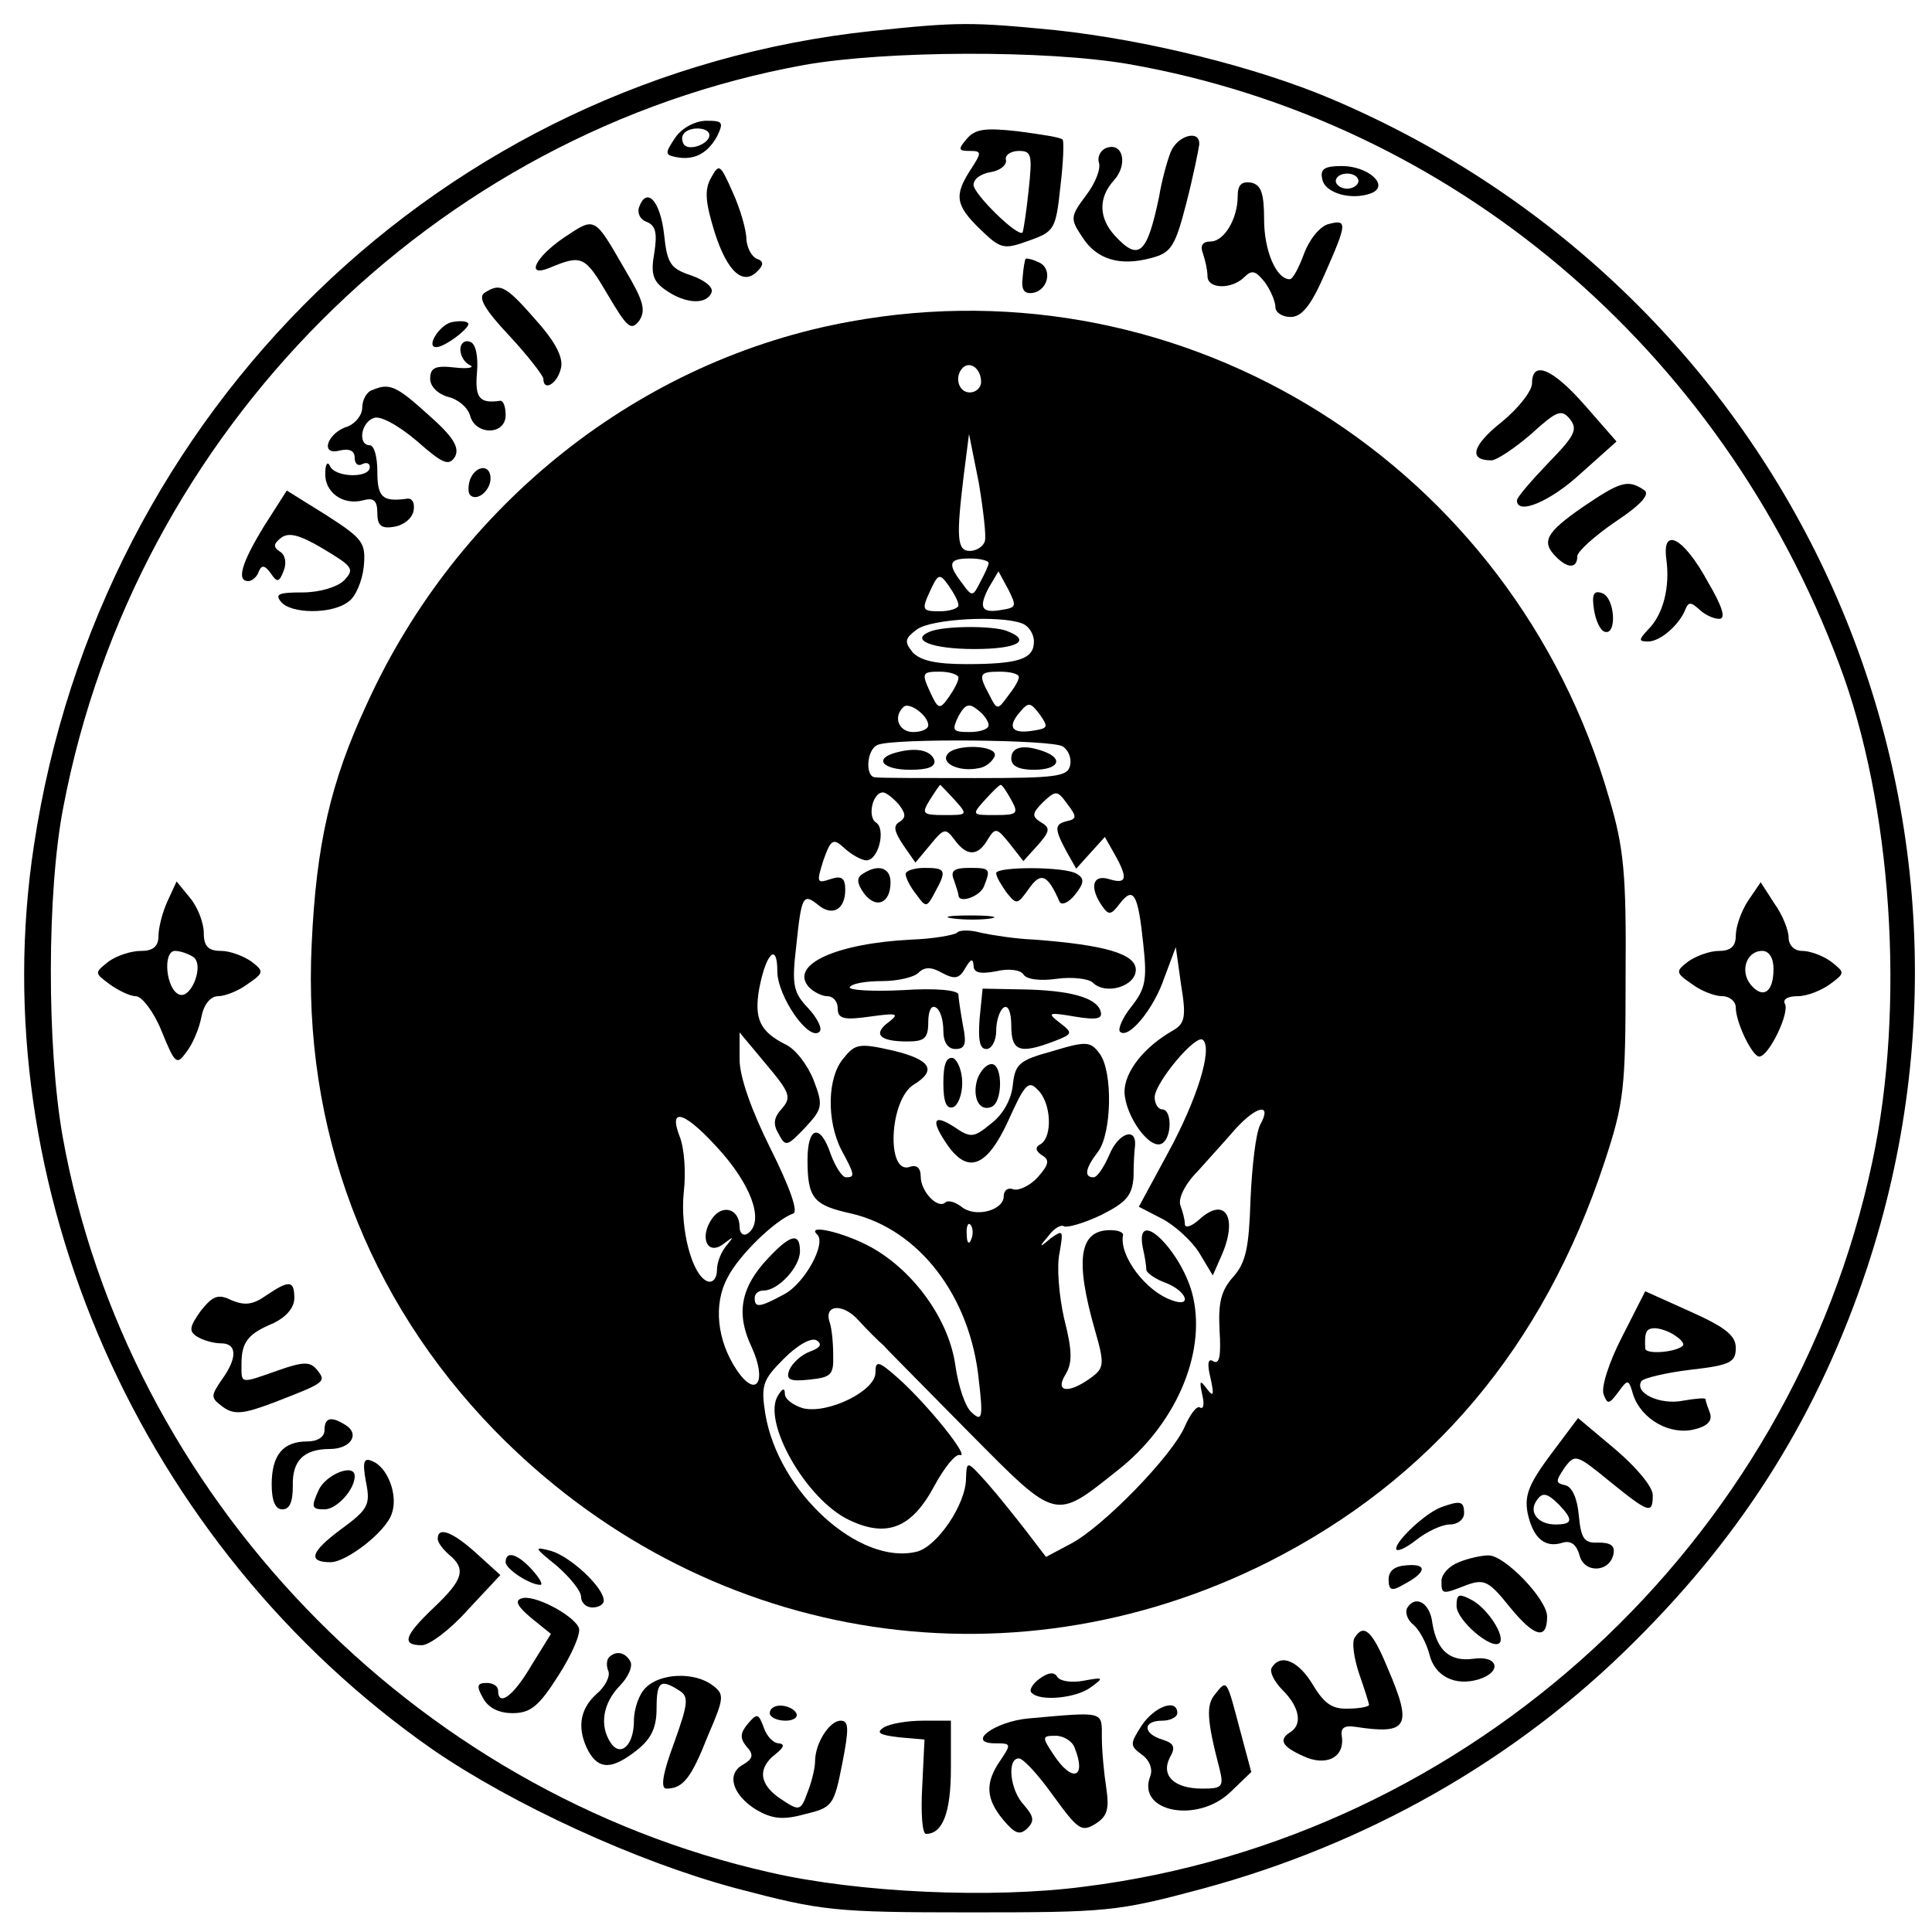 <?xml version="1.0" standalone="no"?>
<!DOCTYPE svg PUBLIC "-//W3C//DTD SVG 20010904//EN"
 "http://www.w3.org/TR/2001/REC-SVG-20010904/DTD/svg10.dtd">
<svg version="1.0" xmlns="http://www.w3.org/2000/svg"
 width="256pt" height="256pt" viewBox="0 0 256 256"
 preserveAspectRatio="xMidYMid meet">
<g transform="translate(0,256) scale(0.1,-0.1)"
fill="#000000" stroke="none">
<path d="M1156 2519 c-568 -60 -1024 -502 -1111 -1079 -69 -451 141 -928 528
-1198 106 -73 271 -149 402 -184 114 -30 129 -32 310 -32 182 0 195 1 307 31
219 59 417 171 574 328 147 146 244 303 308 495 205 621 -102 1291 -710 1549
-99 42 -244 78 -365 91 -112 11 -129 11 -243 -1z m340 -44 c427 -75 784 -376
941 -795 70 -185 88 -453 44 -659 -107 -506 -532 -897 -1045 -961 -122 -16
-299 -8 -416 19 -474 107 -852 501 -937 975 -21 119 -21 325 1 437 95 498 491
894 982 983 108 19 320 20 430 1z"/>
<path d="M895 2378 c-14 -21 -14 -23 0 -26 24 -5 42 4 55 27 9 19 8 21 -14 21
-14 0 -32 -9 -41 -22z m45 3 c0 -12 -28 -22 -34 -12 -3 5 -3 11 1 15 9 9 33 7
33 -3z"/>
<path d="M1281 2376 c-12 -14 -11 -16 4 -16 16 0 16 -2 1 -25 -22 -34 -20 -47
13 -79 27 -26 31 -27 64 -15 34 12 36 15 42 71 4 33 5 61 3 63 -2 3 -29 7 -59
11 -44 5 -57 3 -68 -10z m82 -68 c-3 -29 -7 -54 -8 -56 -6 -7 -65 51 -65 63 0
8 10 15 23 17 12 2 21 9 20 16 -2 6 6 12 17 12 17 0 18 -5 13 -52z"/>
<path d="M1551 2358 c-5 -13 -12 -39 -15 -58 -16 -77 -27 -87 -59 -52 -21 23
-22 50 -1 73 19 21 12 51 -10 43 -8 -3 -12 -12 -10 -19 3 -8 -4 -27 -17 -44
-21 -28 -21 -31 -5 -55 19 -30 50 -39 91 -28 27 7 32 15 47 73 9 35 16 70 17
77 2 21 -29 13 -38 -10z"/>
<path d="M942 2324 c-9 -16 -7 -33 5 -72 17 -53 38 -71 57 -51 8 8 8 13 -1 16
-7 3 -13 14 -14 26 0 12 -8 40 -18 62 -17 38 -18 39 -29 19z"/>
<path d="M1752 2323 c3 -19 39 -29 65 -19 25 10 -4 36 -39 36 -23 0 -29 -4
-26 -17z m48 -3 c0 -5 -7 -10 -15 -10 -8 0 -15 5 -15 10 0 6 7 10 15 10 8 0
15 -4 15 -10z"/>
<path d="M1640 2300 c0 -30 -18 -60 -36 -60 -11 0 -14 -6 -10 -16 3 -9 6 -22
6 -30 0 -17 32 -18 49 -1 10 10 15 8 27 -7 8 -11 14 -26 14 -33 0 -7 9 -13 20
-13 15 0 27 15 45 56 30 68 31 74 5 67 -11 -3 -25 -20 -32 -39 -7 -19 -15 -34
-19 -34 -18 0 -34 38 -34 79 0 35 -4 46 -17 49 -13 2 -18 -3 -18 -18z"/>
<path d="M847 2286 c-3 -8 1 -17 10 -20 12 -5 14 -15 10 -41 -5 -28 -2 -38 16
-50 26 -18 54 -19 60 -2 2 7 -10 16 -27 22 -27 9 -32 15 -36 54 -5 45 -23 64
-33 37z"/>
<path d="M747 2245 c-38 -26 -51 -53 -19 -40 43 18 47 16 77 -35 26 -44 31
-49 42 -35 9 14 6 26 -19 68 -41 71 -39 70 -81 42z"/>
<path d="M1359 2217 c-1 -1 -3 -12 -4 -25 -2 -16 2 -22 14 -20 21 4 26 34 6
41 -8 4 -16 5 -16 4z"/>
<path d="M642 2172 c-9 -6 0 -22 33 -57 25 -27 45 -53 45 -57 0 -17 18 -7 23
13 4 13 -5 32 -26 57 -47 54 -53 58 -75 44z"/>
<path d="M1127 2134 c-278 -50 -520 -241 -641 -507 -48 -103 -67 -186 -73
-318 -12 -245 73 -470 242 -644 273 -280 678 -349 1025 -175 216 109 365 285
446 530 26 79 28 97 28 245 1 137 -2 171 -22 238 -127 440 -560 712 -1005 631z
m173 -80 c0 -8 -7 -14 -15 -14 -15 0 -21 21 -9 33 10 9 24 -2 24 -19z m5 -211
c-2 -7 -11 -13 -20 -13 -17 0 -18 18 -8 100 l7 55 13 -65 c6 -36 10 -71 8 -77z
m5 -29 c0 -3 -5 -14 -11 -25 -10 -20 -11 -20 -24 -2 -20 26 -18 33 10 33 14 0
25 -3 25 -6z m-40 -56 c0 -4 -11 -8 -25 -8 -23 0 -24 2 -13 26 11 24 13 25 25
8 7 -10 13 -21 13 -26z m58 -6 c-27 -5 -32 2 -18 29 l13 22 13 -24 c11 -22 11
-24 -8 -27z m26 -18 c9 -3 16 -14 16 -24 0 -23 -19 -30 -90 -30 -41 0 -61 5
-71 16 -11 14 -10 18 6 30 19 14 110 19 139 8z m-84 -72 c0 -5 -6 -16 -13 -26
-12 -17 -14 -16 -25 8 -11 24 -10 26 13 26 14 0 25 -4 25 -8z m80 1 c0 -5 -7
-16 -15 -26 -13 -18 -14 -18 -24 2 -15 28 -14 31 14 31 14 0 25 -3 25 -7z
m-120 -64 c0 -5 -9 -9 -20 -9 -19 0 -27 20 -13 33 7 8 33 -11 33 -24z m80 0
c0 -5 -11 -9 -25 -9 -23 0 -24 2 -15 21 9 16 14 18 26 8 8 -6 14 -15 14 -20z
m60 -7 c-29 -5 -36 4 -19 24 12 14 14 14 27 -3 11 -16 11 -18 -8 -21z m38 -21
c8 -5 12 -16 10 -25 -3 -15 -18 -17 -125 -17 -68 0 -127 0 -133 1 -14 0 -12
37 3 43 21 9 231 7 245 -2z m-143 -71 c18 -20 17 -20 -14 -20 -29 0 -30 2 -19
20 7 11 13 20 14 20 0 0 9 -9 19 -20z m75 0 c10 -18 8 -20 -21 -20 -31 0 -32
0 -14 20 10 11 19 20 21 20 2 0 8 -9 14 -20z m-149 -6 c9 -12 10 -17 1 -23 -9
-5 -7 -13 5 -31 l16 -23 20 24 c18 22 20 22 32 6 16 -22 31 -22 44 1 10 16 12
15 29 -6 l18 -23 19 21 c16 18 17 23 5 30 -13 8 -13 12 2 27 17 16 19 16 32
-2 13 -17 13 -20 0 -23 -17 -4 -17 -10 -1 -40 l13 -23 19 21 19 21 13 -23 c18
-32 16 -40 -7 -33 -22 7 -27 -10 -10 -35 9 -13 12 -13 24 3 18 23 24 13 31
-55 5 -46 3 -58 -16 -82 -12 -15 -18 -30 -15 -33 11 -11 45 30 59 72 l15 40 7
-50 c7 -42 5 -51 -10 -60 -39 -22 -65 -55 -65 -82 1 -32 34 -78 50 -68 13 8
13 45 0 45 -5 0 -10 7 -10 16 0 19 55 85 64 76 13 -12 -8 -79 -46 -149 l-39
-72 31 -16 c17 -9 39 -29 49 -45 l18 -30 11 25 c23 51 6 81 -29 49 -10 -9 -19
-12 -19 -6 0 6 -3 17 -6 25 -3 9 6 28 23 45 15 17 38 42 50 56 28 31 49 35 33
6 -6 -11 -11 -55 -13 -99 -2 -64 -6 -84 -23 -103 -16 -18 -20 -34 -18 -71 2
-33 0 -45 -8 -41 -7 5 -9 -2 -4 -22 5 -23 4 -26 -5 -14 -9 12 -10 11 -6 -8 3
-12 2 -20 -3 -17 -4 3 -13 -9 -20 -25 -16 -38 -109 -134 -152 -156 l-32 -17
-26 34 c-14 18 -37 47 -52 64 -27 30 -27 30 -28 6 0 -34 -38 -90 -65 -97 -76
-19 -184 79 -201 183 -6 38 -3 45 25 73 18 18 36 28 43 24 8 -5 5 -10 -9 -15
-11 -4 -23 -15 -27 -24 -5 -13 0 -16 27 -13 28 3 32 6 31 33 0 17 -2 36 -5 44
-7 23 19 24 39 1 11 -12 26 -27 33 -33 6 -7 58 -59 114 -116 116 -117 112
-116 195 -50 77 60 118 154 101 230 -13 59 -77 123 -67 67 3 -13 5 -26 5 -31
1 -4 12 -12 26 -17 28 -11 35 -33 8 -23 -35 12 -70 59 -65 86 1 4 -6 7 -17 7
-41 0 -47 -39 -20 -133 13 -45 12 -50 -6 -63 -29 -21 -48 -19 -33 5 9 15 9 31
-2 74 -7 31 -10 70 -6 87 5 30 5 31 -12 19 -15 -13 -16 -12 -3 3 7 10 17 16
21 13 4 -2 26 4 49 15 34 17 41 26 43 50 0 17 1 35 2 42 2 25 -22 17 -34 -12
-7 -16 -16 -30 -21 -30 -13 0 -11 12 6 34 18 24 20 106 2 130 -12 16 -17 17
-63 3 -44 -12 -49 -17 -52 -45 -2 -19 -13 -39 -29 -51 -23 -19 -27 -19 -49 -4
-28 18 -31 8 -8 -25 27 -38 52 -28 80 33 22 49 27 54 39 41 18 -17 20 -62 4
-72 -8 -4 -7 -9 2 -15 10 -6 9 -12 -6 -29 -10 -11 -25 -18 -32 -16 -7 3 -13
-1 -13 -9 0 -19 -38 -29 -56 -14 -8 6 -17 9 -21 6 -10 -10 -33 14 -33 34 0 11
-5 16 -14 13 -32 -12 -28 89 5 109 31 19 22 33 -28 45 -44 10 -50 9 -65 -10
-22 -25 -23 -83 -3 -122 18 -33 18 -36 6 -36 -5 0 -14 14 -20 30 -14 42 -31
38 -31 -7 0 -51 8 -60 58 -71 90 -21 158 -110 169 -221 6 -50 4 -55 -9 -43 -9
7 -18 35 -22 62 -8 60 -54 125 -111 157 -36 20 -88 32 -72 17 12 -12 -17 -65
-44 -79 -33 -18 -39 -18 -39 -5 0 6 5 10 12 10 19 0 48 31 48 52 0 25 -12 23
-42 -9 -37 -39 -43 -74 -22 -118 21 -46 6 -69 -20 -30 -26 39 -31 87 -12 122
15 30 64 77 87 85 7 2 -4 34 -30 86 -25 50 -41 95 -41 118 l0 36 35 -42 c32
-38 34 -44 21 -59 -11 -12 -12 -21 -4 -34 9 -17 11 -16 35 9 23 25 24 29 11
63 -8 20 -24 41 -37 47 -34 17 -42 34 -35 74 9 47 24 62 24 23 0 -33 42 -94
56 -80 4 4 -3 18 -15 31 -20 21 -22 31 -16 82 7 67 9 71 29 55 19 -16 36 -6
36 20 0 16 -5 19 -20 14 -18 -6 -18 -4 -9 25 10 28 13 30 28 16 10 -9 23 -16
29 -16 16 0 26 41 13 50 -12 7 -5 40 9 40 4 0 13 -7 21 -16z m-233 -463 c41
-48 54 -92 32 -106 -5 -3 -10 1 -10 9 0 24 -22 31 -36 12 -18 -25 -7 -51 15
-34 13 10 14 10 4 -2 -7 -8 -13 -22 -13 -33 0 -10 -5 -17 -12 -15 -21 7 -37
70 -32 118 3 25 1 57 -5 73 -17 43 8 34 57 -22z m329 -113 c-3 -8 -6 -5 -6 6
-1 11 2 17 5 13 3 -3 4 -12 1 -19z"/>
<path d="M1232 1723 c-27 -11 3 -23 59 -23 57 0 77 11 43 24 -18 7 -83 7 -102
-1z"/>
<path d="M1188 1563 c-31 -8 -19 -23 18 -23 24 0 34 4 32 13 -5 13 -24 17 -50
10z"/>
<path d="M1255 1560 c-8 -12 17 -23 41 -18 10 1 19 9 22 16 5 15 -54 17 -63 2z"/>
<path d="M1340 1555 c0 -10 10 -15 30 -15 32 0 40 14 14 24 -27 10 -44 7 -44
-9z"/>
<path d="M1143 1402 c-8 -5 -8 -12 2 -26 16 -21 35 -13 35 15 0 19 -16 25 -37
11z"/>
<path d="M1200 1402 c0 -5 6 -17 14 -27 13 -18 14 -18 25 3 16 29 14 32 -14
32 -14 0 -25 -4 -25 -8z"/>
<path d="M1264 1394 c3 -9 6 -18 6 -20 0 -12 29 -2 34 12 9 23 8 24 -20 24
-20 0 -25 -4 -20 -16z"/>
<path d="M1320 1403 c0 -5 7 -16 14 -26 13 -16 14 -16 29 5 16 23 25 20 41
-17 3 -5 12 -1 20 9 13 16 13 22 3 28 -15 10 -107 10 -107 1z"/>
<path d="M1263 1343 c15 -2 37 -2 50 0 12 2 0 4 -28 4 -27 0 -38 -2 -22 -4z"/>
<path d="M1268 1324 c-4 -3 -31 -8 -60 -9 -100 -5 -161 -33 -137 -62 6 -7 18
-13 25 -13 8 0 14 -7 14 -16 0 -14 8 -16 43 -11 36 5 39 4 25 -7 -22 -16 -13
-26 24 -26 23 0 28 4 28 26 0 14 4 23 10 19 6 -3 10 -17 10 -31 0 -15 6 -24
16 -24 13 0 15 7 10 31 -3 17 -6 36 -6 41 0 6 -30 9 -74 6 -41 -2 -72 0 -70 4
3 5 22 8 43 8 20 0 42 5 48 11 8 8 17 8 31 0 17 -9 23 -8 31 6 7 12 10 14 11
4 0 -10 8 -12 30 -8 16 4 32 2 36 -4 4 -7 23 -9 44 -6 21 3 43 0 48 -5 17 -17
57 -5 57 17 0 21 -41 33 -135 40 -25 1 -56 6 -70 9 -14 4 -29 4 -32 0z"/>
<path d="M1298 1210 c-2 -28 0 -40 9 -40 7 0 13 11 13 24 0 14 5 28 10 31 6 4
10 -7 10 -24 0 -34 11 -38 56 -21 26 10 26 11 8 25 -17 13 -15 14 20 8 30 -5
38 -3 34 8 -6 17 -40 27 -104 28 l-52 1 -4 -40z"/>
<path d="M1250 1125 c0 -25 4 -35 13 -32 6 2 12 16 12 32 0 16 -6 30 -12 33
-9 2 -13 -8 -13 -33z"/>
<path d="M1295 1130 c-7 -23 2 -43 18 -37 16 5 16 57 1 57 -7 0 -15 -9 -19
-20z"/>
<path d="M1160 741 c0 -24 -63 -55 -96 -47 -13 4 -24 12 -24 19 0 8 -3 8 -9
-2 -22 -34 37 -138 94 -165 50 -24 83 -11 113 45 13 24 28 43 34 41 14 -4 -42
66 -81 101 -27 24 -31 25 -31 8z"/>
<path d="M598 2133 c-16 -4 -34 -33 -20 -33 12 0 48 28 42 32 -3 3 -12 3 -22
1z"/>
<path d="M610 2097 c0 -9 6 -18 13 -21 6 -3 -3 -5 -20 -3 -26 3 -33 0 -33 -15
0 -10 10 -20 24 -24 13 -3 26 -14 29 -25 7 -26 47 -26 47 1 0 11 -3 19 -7 19
-27 -4 -34 3 -31 37 2 23 -2 39 -9 41 -7 3 -13 -2 -13 -10z"/>
<path d="M2030 2052 c0 -10 -18 -33 -40 -51 -39 -31 -45 -51 -14 -51 7 0 31
16 53 35 34 31 40 33 51 20 11 -14 7 -22 -28 -58 -23 -24 -42 -46 -42 -50 0
-20 44 -2 85 36 l47 42 -42 48 c-43 49 -70 60 -70 29z"/>
<path d="M493 2043 c-7 -2 -13 -13 -13 -23 0 -10 -9 -21 -19 -25 -27 -8 -38
-39 -11 -32 13 3 20 0 20 -10 0 -8 5 -11 10 -8 6 3 10 1 10 -4 0 -15 -47 -14
-53 2 -3 6 -6 2 -6 -10 -1 -25 23 -43 50 -36 14 4 19 0 19 -17 0 -16 5 -21 22
-18 13 2 24 11 26 21 2 11 -2 18 -10 16 -31 -4 -38 2 -38 36 0 19 -4 35 -10
35 -16 0 -12 30 5 36 8 4 32 -9 57 -30 35 -31 43 -34 51 -21 6 12 -2 26 -35
55 -43 39 -52 43 -75 33z"/>
<path d="M623 1925 c-3 -9 -3 -18 0 -21 9 -9 27 6 27 22 0 19 -19 18 -27 -1z"/>
<path d="M2097 1888 c-49 -34 -55 -46 -35 -66 16 -16 28 -15 28 1 0 6 23 27
51 46 36 24 46 37 37 42 -21 14 -31 11 -81 -23z"/>
<path d="M350 1863 c-30 -49 -37 -73 -21 -73 5 0 12 6 14 13 4 9 8 8 16 -3 8
-12 11 -12 17 4 4 10 2 21 -5 25 -9 6 -9 10 1 18 10 8 24 5 56 -14 40 -24 42
-27 28 -42 -9 -9 -33 -16 -55 -16 -31 0 -37 -2 -29 -12 13 -17 69 -17 90 0 9
6 18 27 20 46 3 32 -1 37 -49 68 l-53 33 -30 -47z"/>
<path d="M2208 1819 c5 -37 -4 -73 -24 -93 -13 -14 -13 -16 0 -16 16 0 41 22
49 42 4 10 7 11 18 1 7 -7 19 -13 27 -13 9 0 5 15 -15 49 -32 59 -61 74 -55
30z"/>
<path d="M2112 1753 c2 -14 8 -28 14 -30 17 -6 14 45 -3 51 -11 4 -14 -1 -11
-21z"/>
<path d="M222 1366 c-7 -15 -12 -36 -12 -46 0 -14 -7 -20 -23 -20 -13 0 -32
-6 -43 -14 -19 -15 -19 -15 1 -30 11 -8 27 -16 35 -16 8 0 24 -21 34 -46 18
-44 20 -46 33 -28 8 10 17 31 20 47 3 16 12 27 22 27 9 0 27 7 39 16 22 15 22
17 5 30 -10 7 -28 14 -40 14 -17 0 -23 6 -23 24 0 13 -8 34 -18 46 l-18 22
-12 -26z m34 -74 c15 -10 -2 -55 -18 -50 -18 6 -23 58 -6 58 7 0 18 -4 24 -8z"/>
<path d="M2316 1366 c-9 -14 -16 -34 -16 -46 0 -14 -7 -20 -22 -20 -13 0 -31
-7 -41 -14 -17 -13 -17 -15 5 -30 12 -9 30 -16 40 -16 10 0 18 -7 18 -15 0
-20 22 -65 31 -65 13 0 41 59 34 70 -3 6 4 10 17 10 13 0 32 8 43 16 20 15 20
15 1 30 -11 8 -28 14 -38 14 -10 0 -18 7 -18 18 0 9 -8 30 -19 45 l-18 28 -17
-25z m34 -90 c0 -31 -14 -40 -30 -21 -15 18 -6 45 15 45 9 0 15 -9 15 -24z"/>
<path d="M352 843 c-17 -12 -28 -13 -45 -6 -18 9 -25 6 -41 -14 -15 -21 -16
-27 -5 -34 8 -5 22 -9 32 -9 21 0 22 -19 1 -48 -15 -22 -15 -24 1 -36 15 -11
27 -10 69 6 67 26 69 27 56 43 -9 11 -18 11 -52 -1 -51 -18 -48 -18 -48 9 0
29 9 40 43 54 16 8 27 20 27 33 0 24 -7 24 -38 3z"/>
<path d="M2149 788 c-17 -33 -28 -67 -24 -76 5 -13 7 -13 19 3 13 18 14 18 20
-3 11 -33 49 -54 81 -46 17 4 24 11 21 21 -3 8 -6 16 -6 19 0 2 -13 1 -30 -2
-30 -6 -65 10 -55 26 3 4 32 11 65 15 53 6 60 10 60 29 0 16 -13 27 -60 48
l-60 27 -31 -61z m71 2 c8 -5 12 -11 10 -13 -9 -9 -49 -12 -50 -4 -1 22 1 27
13 27 6 0 19 -4 27 -10z"/>
<path d="M430 665 c0 -9 -9 -15 -23 -15 -32 0 -47 -18 -47 -57 0 -22 5 -33 14
-33 10 0 14 10 14 31 -1 33 14 49 49 49 27 0 40 19 22 31 -20 13 -29 11 -29
-6z"/>
<path d="M2055 633 c-29 -39 -35 -54 -31 -77 7 -34 23 -48 47 -40 11 3 18 -3
22 -17 6 -24 40 -23 45 2 2 11 -4 15 -20 15 -19 -1 -23 5 -26 36 -2 23 -9 38
-18 40 -13 3 -13 5 -1 23 14 19 16 18 60 -18 52 -42 57 -44 57 -18 0 11 -22
37 -49 60 l-50 42 -36 -48z m11 -67 c19 -20 18 -26 -5 -26 -22 0 -35 15 -26
30 8 13 14 13 31 -4z"/>
<path d="M485 596 c6 -30 3 -36 -34 -63 -39 -29 -44 -43 -13 -43 21 0 73 40
81 64 9 24 -5 62 -26 70 -11 5 -13 -1 -8 -28z"/>
<path d="M422 585 c-10 -22 -9 -25 8 -25 16 0 40 26 40 44 0 18 -39 2 -48 -19z"/>
<path d="M1910 563 c-20 -7 -60 -44 -60 -55 0 -5 12 0 26 11 15 12 35 21 45
21 11 0 19 7 19 15 0 16 -5 17 -30 8z"/>
<path d="M580 521 c0 -5 7 -14 15 -21 23 -19 19 -33 -20 -70 -40 -38 -43 -50
-16 -50 10 0 38 21 61 47 l43 46 -32 29 c-31 28 -51 36 -51 19z"/>
<path d="M738 485 c17 -15 32 -33 32 -41 0 -8 7 -14 15 -14 8 0 15 4 15 9 0
18 -45 59 -70 66 -23 6 -23 5 8 -20z"/>
<path d="M670 490 c0 -9 32 -30 46 -30 4 0 -1 9 -11 20 -19 21 -35 26 -35 10z"/>
<path d="M1933 490 c-13 -5 -23 -16 -23 -25 0 -18 1 -18 34 -5 23 8 29 5 57
-30 32 -39 49 -44 49 -12 0 23 -57 82 -78 81 -9 0 -27 -4 -39 -9z"/>
<path d="M1840 467 c0 -14 4 -16 19 -7 31 16 33 28 6 26 -17 -1 -25 -7 -25
-19z"/>
<path d="M691 442 c-9 -3 -6 -10 13 -26 l26 -21 -26 -42 c-24 -41 -44 -55 -44
-33 0 6 -7 10 -15 10 -13 0 -14 -4 -5 -20 7 -13 21 -20 39 -20 24 0 35 9 61
50 18 28 30 56 27 63 -7 17 -60 45 -76 39z"/>
<path d="M1930 432 c0 -19 47 -59 57 -49 8 9 -16 46 -37 57 -17 9 -20 8 -20
-8z"/>
<path d="M1865 430 c-4 -6 0 -17 8 -23 8 -7 17 -24 21 -39 7 -29 34 -43 66
-33 31 10 25 32 -8 27 -31 -4 -48 11 -54 47 -3 27 -22 38 -33 21z"/>
<path d="M1795 390 c-4 -6 -1 -27 6 -48 7 -20 13 -39 13 -41 1 -2 -12 -5 -27
-5 -21 -1 -32 6 -47 31 -19 32 -43 43 -55 23 -3 -5 3 -18 15 -30 22 -22 26
-45 10 -55 -16 -10 -12 -19 17 -32 30 -14 55 -2 51 26 -2 11 3 15 17 13 71
-11 77 0 44 77 -21 51 -32 60 -44 41z"/>
<path d="M807 364 c-3 -3 -4 -11 -1 -18 3 -7 -4 -21 -16 -31 -22 -20 -26 -46
-10 -76 14 -24 31 -24 64 2 19 15 26 30 26 55 0 36 5 40 30 24 13 -8 12 -17
-7 -70 -15 -40 -18 -60 -10 -60 22 0 33 14 55 70 22 51 22 55 6 67 -24 18 -69
16 -88 -3 -9 -8 -16 -28 -16 -44 0 -33 -18 -49 -31 -29 -15 23 -10 52 12 75
12 12 18 27 14 33 -7 12 -19 14 -28 5z"/>
<path d="M1378 336 c-10 -7 -15 -16 -11 -19 11 -12 59 -7 78 7 18 13 18 14 -9
9 -15 -3 -31 -1 -35 5 -4 7 -12 6 -23 -2z"/>
<path d="M1610 315 c-12 -14 -11 -34 6 -99 6 -24 3 -26 -23 -26 -37 0 -55 17
-43 41 8 14 6 19 -10 24 -26 8 -26 25 0 25 11 0 20 5 20 10 0 20 -30 9 -47
-16 -16 -25 -16 -27 0 -39 10 -7 15 -19 11 -29 -18 -47 63 -63 107 -20 l27 26
-15 56 c-18 68 -17 67 -33 47z"/>
<path d="M1020 290 c0 -5 9 -10 21 -10 11 0 17 5 14 10 -3 6 -13 10 -21 10 -8
0 -14 -4 -14 -10z"/>
<path d="M991 276 c-10 -12 -11 -19 -2 -30 10 -11 9 -16 -4 -24 -23 -12 -15
-40 17 -60 21 -12 35 -14 64 -6 37 9 39 11 50 67 9 46 9 57 -2 57 -15 0 -34
-30 -34 -54 0 -8 -4 -26 -10 -41 -9 -25 -11 -25 -35 -9 -29 19 -32 41 -7 60
11 9 12 13 4 14 -7 0 -16 9 -20 21 -7 19 -9 19 -21 5z"/>
<path d="M1363 283 c-45 -4 -84 -33 -44 -33 21 0 21 -1 7 -22 -21 -30 -20 -51
3 -79 16 -19 22 -21 32 -12 10 10 9 16 -4 31 -19 20 -23 62 -7 62 6 0 26 -22
46 -50 32 -44 37 -48 55 -37 16 10 19 19 15 47 -3 19 -6 50 -6 68 0 35 4 34
-97 25z m61 -39 c16 -40 -3 -47 -28 -9 -16 24 -15 25 3 25 10 0 22 -7 25 -16z"/>
<path d="M1171 271 c-11 -7 -5 -10 20 -13 l34 -3 -3 -62 c-2 -35 0 -63 5 -63
22 0 33 28 33 87 l0 63 -37 0 c-21 0 -44 -4 -52 -9z"/>
</g>
</svg>
